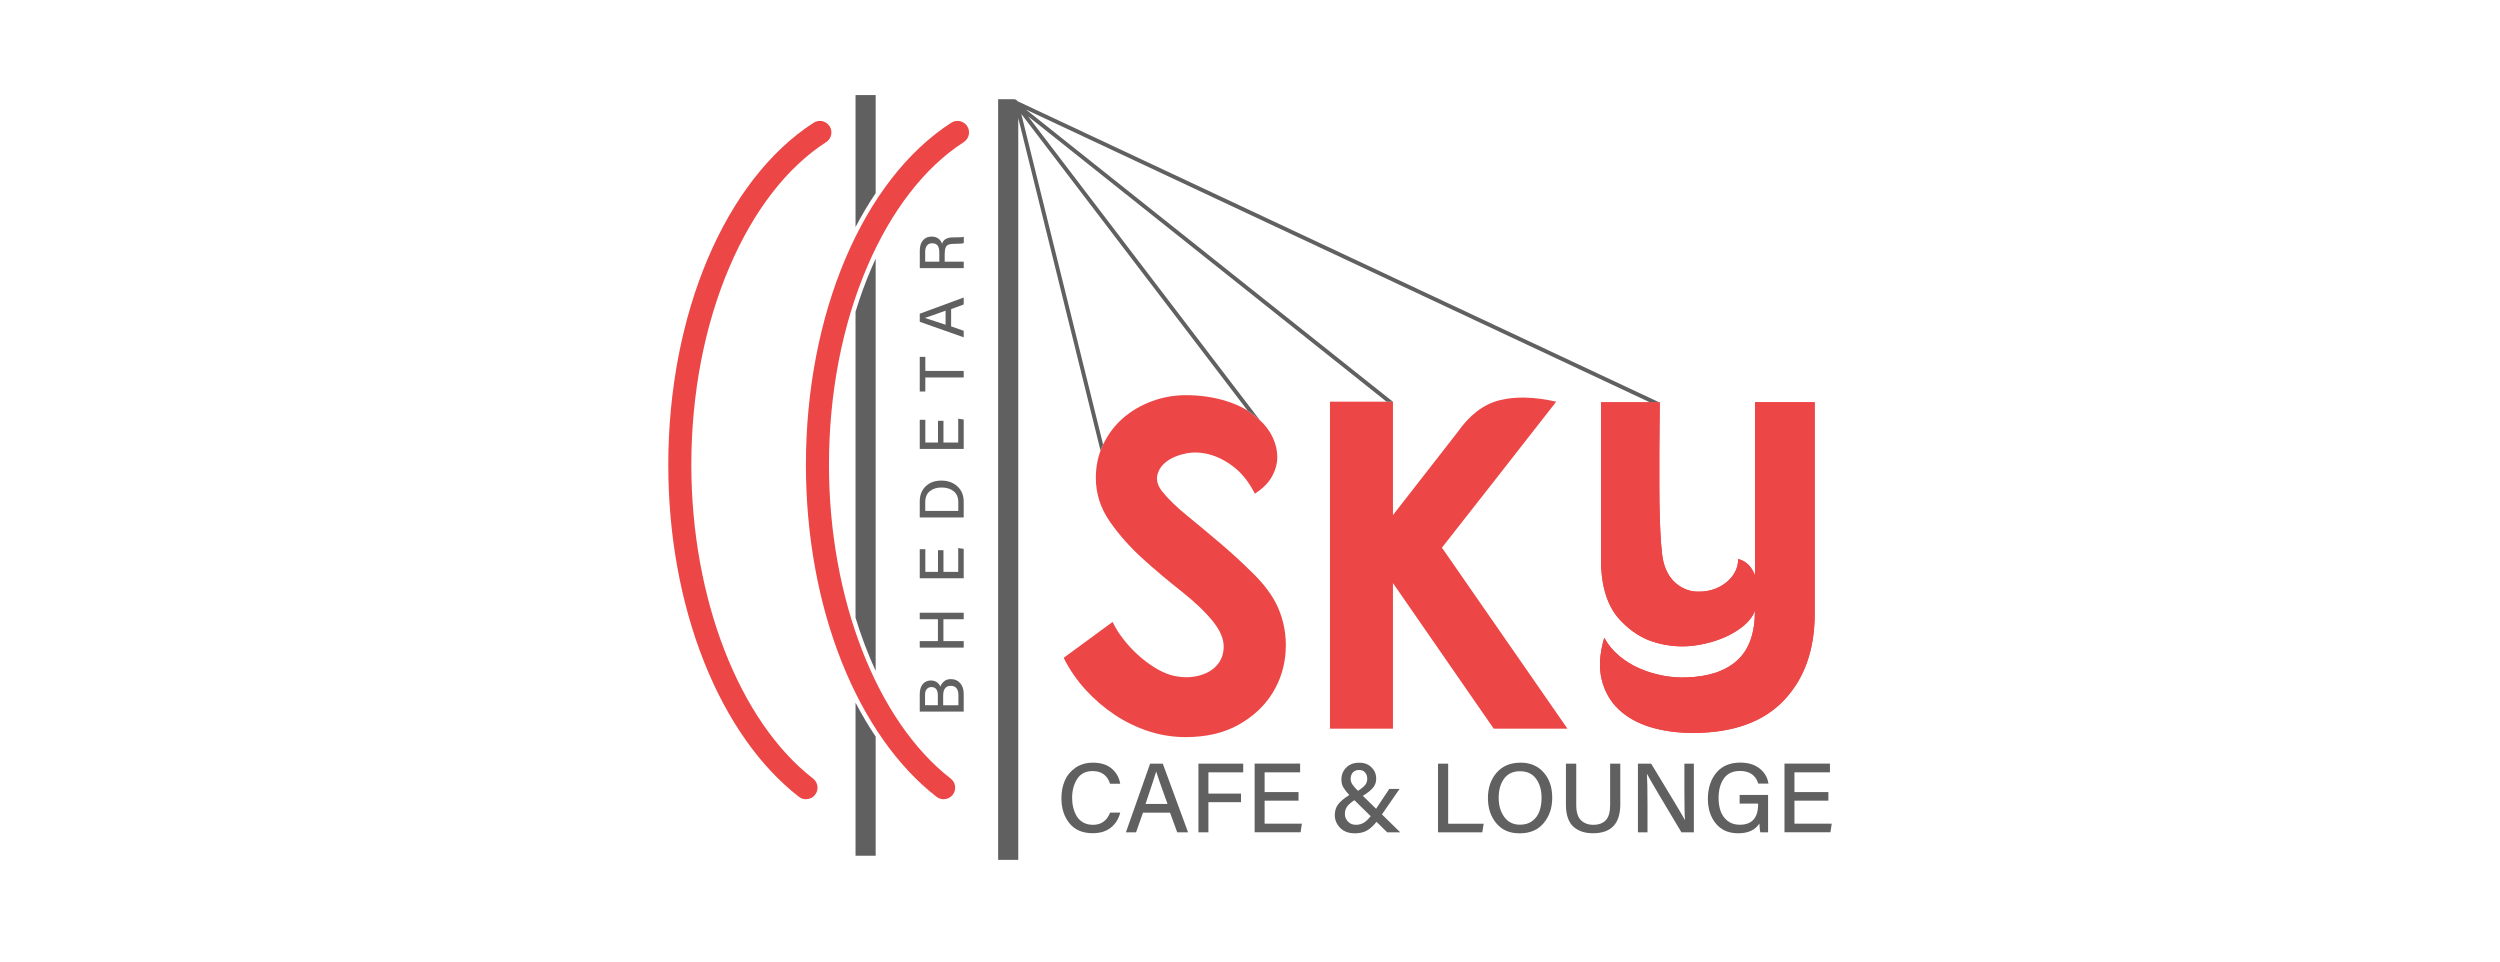 <?xml version="1.0" encoding="UTF-8"?>
<svg id="Layer_1" data-name="Layer 1" xmlns="http://www.w3.org/2000/svg" viewBox="0 0 649.39 250">
  <path d="M325.96,128.22c-1.54-2.99-3.35-5.29-5.45-6.91-2.1-1.61-4.22-2.71-6.36-3.27-2.14-.56-4.2-.65-6.18-.24-1.98.41-3.62,1.09-4.91,2.06-1.29.97-2.1,2.14-2.42,3.51-.32,1.37.08,2.79,1.21,4.24,1.53,1.94,3.71,4.06,6.54,6.36,2.83,2.3,5.76,4.75,8.79,7.33,3.03,2.59,5.92,5.25,8.66,8,2.75,2.75,4.77,5.53,6.06,8.36,1.61,3.64,2.3,7.45,2.06,11.45-.24,4-1.39,7.65-3.45,10.97-2.06,3.31-4.99,6.04-8.78,8.18-3.8,2.14-8.4,3.21-13.81,3.21-3.23,0-6.4-.51-9.51-1.51-3.11-1.01-6.04-2.42-8.79-4.24-2.75-1.82-5.27-3.98-7.57-6.48-2.3-2.5-4.22-5.29-5.76-8.36l12.72-9.33c.73,1.54,1.65,3.03,2.79,4.48,1.13,1.45,2.38,2.81,3.76,4.06,1.37,1.25,2.81,2.34,4.3,3.27,1.49.93,2.93,1.6,4.3,2,2.42.65,4.7.73,6.85.24,2.14-.48,3.82-1.39,5.03-2.73,1.21-1.33,1.82-2.99,1.82-4.97s-.93-4.14-2.79-6.48c-2.02-2.5-4.73-5.09-8.12-7.76-3.39-2.67-6.75-5.49-10.06-8.48-3.31-2.99-6.18-6.22-8.6-9.69-2.42-3.47-3.64-7.27-3.64-11.39,0-3.15.65-6.06,1.94-8.72,1.29-2.67,3.01-4.93,5.15-6.79,2.14-1.86,4.62-3.31,7.45-4.36,2.83-1.05,5.77-1.58,8.85-1.58,3.88,0,7.49.55,10.84,1.64,3.35,1.09,6.08,2.65,8.18,4.67,1.53,1.37,2.71,2.91,3.51,4.6.81,1.7,1.21,3.41,1.21,5.15s-.47,3.43-1.39,5.09c-.93,1.66-2.4,3.13-4.42,4.42Z" style="fill: #ec4646;"/>
  <path d="M361.83,133.79l16.72-21.45c3.15-4.52,6.79-7.31,10.91-8.36,4.12-1.05,9.05-.93,14.78.36l-15.63,19.99-14.06,17.93,32.6,47.01h-19.15l-26.17-37.81v37.81h-16.36v-84.94h16.36v29.45Z" style="fill: #ec4646;"/>
  <path d="M439.62,190.38c-3.96,0-7.59-.51-10.91-1.51-3.31-1.01-6.06-2.54-8.24-4.6-2.18-2.06-3.66-4.64-4.42-7.76-.77-3.11-.55-6.73.67-10.84.97,1.78,2.24,3.33,3.82,4.66,1.58,1.33,3.33,2.42,5.27,3.27,1.94.85,3.96,1.47,6.06,1.88,2.1.4,4.16.57,6.18.48,5.73-.16,10.14-1.64,13.21-4.42,3.07-2.79,4.6-7.09,4.6-12.9-.57,1.45-1.54,2.75-2.91,3.88-1.37,1.13-2.91,2.08-4.6,2.85-1.7.77-3.43,1.35-5.21,1.76-1.78.4-3.39.65-4.85.73-3.07.16-6.08-.24-9.03-1.21-2.95-.97-5.63-2.71-8.06-5.21-3.56-3.55-5.33-8.93-5.33-16.12v-40.83h15.27c0,1.37-.02,3.21-.06,5.51-.04,2.3-.06,4.83-.06,7.57v8.54c0,2.95.04,5.74.12,8.36.08,2.63.2,4.97.36,7.03.16,2.06.36,3.57.61,4.54.65,2.51,1.84,4.42,3.57,5.76,1.74,1.33,3.65,1.96,5.76,1.88,1.37,0,2.67-.22,3.88-.67,1.21-.44,2.28-1.05,3.21-1.82.93-.77,1.65-1.65,2.18-2.67.52-1.01.79-2.12.79-3.33,1.13.32,2.04.85,2.73,1.58.69.73,1.23,1.62,1.64,2.67v-44.96h15.51v54.89c0,9.45-2.69,16.98-8.06,22.6-5.37,5.62-13.27,8.42-23.69,8.42Z" style="fill: #ec4646;"/>
  <path d="M288.35,211.07h2.64c-.41,1.63-1.22,2.93-2.43,3.9-1.21.98-2.79,1.46-4.76,1.46-2.58,0-4.58-.85-5.98-2.55-1.4-1.7-2.11-3.88-2.11-6.53,0-1.68.29-3.2.87-4.56.58-1.36,1.51-2.48,2.77-3.36,1.27-.88,2.78-1.32,4.54-1.32,2.05,0,3.68.51,4.89,1.54,1.21,1.03,1.94,2.34,2.2,3.93h-2.64c-.7-2.19-2.22-3.29-4.54-3.29-1.78,0-3.11.68-3.99,2.03-.88,1.35-1.32,3-1.32,4.95,0,.89.1,1.74.3,2.54.2.8.5,1.54.91,2.22.41.68.98,1.22,1.69,1.62.72.4,1.56.6,2.52.6,2.14,0,3.62-1.06,4.44-3.18Z" style="fill: #606060;"/>
  <path d="M303.91,211.09h-7.01l-1.8,5.11h-2.64l6.29-17.84h3.29l6.57,17.84h-2.82l-1.87-5.11ZM297.57,208.83h5.7c-1.76-4.88-2.74-7.67-2.93-8.37h-.03c-.15.56-1.07,3.35-2.75,8.37Z" style="fill: #606060;"/>
  <path d="M311.3,216.2v-17.84h11.63v2.26h-9.04v5.52h8.47v2.23h-8.47v7.83h-2.59Z" style="fill: #606060;"/>
  <path d="M337.3,205.75v2.23h-8.81v5.98h9.68l-.33,2.23h-11.94v-17.84h11.81v2.26h-9.22v5.13h8.81Z" style="fill: #606060;"/>
  <path d="M360.87,204.93h2.67l-4.57,6.62,4.75,4.65h-3.39l-2.77-2.72c-.82,1.03-1.65,1.78-2.49,2.26-.84.48-1.88.72-3.13.72-1.63,0-2.9-.48-3.83-1.42-.92-.95-1.39-2.06-1.39-3.32,0-1.04.28-1.96.83-2.73.56-.78,1.54-1.6,2.94-2.48-.7-.75-1.22-1.42-1.55-1.99-.33-.57-.5-1.24-.5-1.99,0-1.25.41-2.3,1.25-3.14.83-.85,1.95-1.27,3.35-1.27s2.41.4,3.22,1.21c.81.8,1.22,1.79,1.22,2.95,0,.87-.27,1.64-.81,2.31-.54.67-1.42,1.38-2.66,2.13l3.44,3.36,3.41-5.13ZM352.14,214.25c.77,0,1.44-.16,2.02-.49.57-.32,1.2-.91,1.89-1.75l-4.24-4.16c-.94.63-1.59,1.21-1.94,1.73-.35.52-.53,1.13-.53,1.84,0,.77.27,1.43.8,1.99.53.56,1.2.83,2,.83ZM353.02,200c-.67,0-1.2.21-1.59.63-.39.42-.59,1-.59,1.73,0,.48.15.95.45,1.4.3.45.78,1.01,1.45,1.66.94-.6,1.58-1.13,1.91-1.58.33-.45.5-.97.5-1.55,0-.63-.18-1.17-.55-1.62-.37-.44-.89-.67-1.58-.67Z" style="fill: #606060;"/>
  <path d="M373.53,216.2v-17.84h2.64v15.61h9.22l-.36,2.23h-11.5Z" style="fill: #606060;"/>
  <path d="M394.96,198.1c2.5,0,4.5.84,5.99,2.52,1.5,1.68,2.25,3.87,2.25,6.57s-.74,4.82-2.21,6.6c-1.47,1.78-3.55,2.67-6.24,2.67s-4.58-.86-6.05-2.59c-1.46-1.73-2.2-3.92-2.2-6.57s.75-4.85,2.25-6.58c1.5-1.74,3.56-2.61,6.2-2.61ZM394.86,200.33c-1.85,0-3.24.65-4.17,1.94-.93,1.29-1.4,2.94-1.4,4.94s.49,3.67,1.46,5.01c.98,1.34,2.34,2,4.11,2,1.28,0,2.35-.33,3.21-1,.86-.67,1.46-1.51,1.82-2.53.36-1.02.54-2.17.54-3.45,0-2-.48-3.65-1.42-4.95-.95-1.3-2.33-1.95-4.15-1.95Z" style="fill: #606060;"/>
  <path d="M406.77,198.36h2.67v10.73c0,1.87.41,3.19,1.24,3.98.83.79,1.89,1.18,3.17,1.18,1.4,0,2.49-.39,3.25-1.18.76-.79,1.14-2.11,1.14-3.98v-10.73h2.64v10.58c0,5-2.36,7.5-7.09,7.5-.99,0-1.9-.12-2.71-.37-.81-.25-1.55-.65-2.22-1.19-.67-.55-1.19-1.31-1.55-2.29-.37-.98-.55-2.14-.55-3.49v-10.73Z" style="fill: #606060;"/>
  <path d="M427.95,216.2h-2.49v-17.84h3.44c.51.86,1.51,2.5,2.99,4.94,1.48,2.44,2.74,4.52,3.77,6.25,1.04,1.73,1.7,2.88,1.99,3.44h.03c-.1-1.27-.15-3.93-.15-7.98v-6.65h2.46v17.84h-3.23c-5-8.32-7.97-13.36-8.91-15.12h-.05c.1,1.56.15,4.33.15,8.32v6.8Z" style="fill: #606060;"/>
  <path d="M459.27,206.5v9.7h-2c-.12-.36-.21-1.12-.26-2.29-1.08,1.69-2.9,2.54-5.47,2.54s-4.44-.84-5.83-2.52c-1.39-1.68-2.08-3.83-2.08-6.47s.74-5.01,2.21-6.75c1.47-1.75,3.53-2.62,6.19-2.62,2.05,0,3.73.5,5.02,1.51s2.07,2.33,2.32,3.95h-2.64c-.68-2.19-2.27-3.29-4.75-3.29-1.9,0-3.3.66-4.21,1.98-.91,1.32-1.36,3.01-1.36,5.08,0,1.25.18,2.38.54,3.39.36,1.01.96,1.85,1.81,2.52.85.67,1.9,1,3.14,1,3.18,0,4.78-1.77,4.78-5.31v-.18h-4.8v-2.26h7.39Z" style="fill: #606060;"/>
  <path d="M474.93,205.75v2.23h-8.81v5.98h9.68l-.33,2.23h-11.94v-17.84h11.81v2.26h-9.22v5.13h8.81Z" style="fill: #606060;"/>
  <path d="M250.33,184.85h-11.42v-4.49c0-1.18.27-2.08.81-2.69.54-.61,1.23-.91,2.06-.91.62,0,1.15.15,1.59.46.43.31.73.69.9,1.15.16-.5.47-.96.93-1.36.45-.4,1.05-.61,1.78-.61,1.03,0,1.85.36,2.45,1.07.6.71.9,1.63.9,2.76v4.62ZM243.61,183.19v-2.55c0-1.45-.56-2.17-1.68-2.17-.49,0-.89.17-1.19.52-.3.35-.45.83-.45,1.45v2.74h3.32ZM244.99,183.19h3.96v-2.71c0-.72-.17-1.29-.5-1.71-.33-.42-.83-.62-1.49-.62-1.31,0-1.97.86-1.97,2.58v2.46Z" style="fill: #606060;"/>
  <path d="M250.33,168.22h-11.42v-1.69h4.72v-5.68h-4.72v-1.69h11.42v1.69h-5.27v5.68h5.27v1.69Z" style="fill: #606060;"/>
  <path d="M243.64,142.91h1.43v5.64h3.83v-6.19l1.43.21v7.64h-11.42v-7.56h1.45v5.9h3.29v-5.64Z" style="fill: #606060;"/>
  <path d="M250.33,134.41h-11.42v-4.16c0-1.62.51-2.93,1.53-3.92,1.02-.99,2.37-1.49,4.06-1.49s3.11.5,4.2,1.5c1.09,1,1.63,2.32,1.63,3.98v4.09ZM240.34,132.72h8.58v-2.28c0-1.25-.4-2.2-1.21-2.84-.81-.65-1.86-.97-3.18-.97-1.19,0-2.19.32-2.99.95-.8.64-1.2,1.58-1.2,2.84v2.3Z" style="fill: #606060;"/>
  <path d="M243.64,109.31h1.43v5.64h3.83v-6.19l1.43.21v7.64h-11.42v-7.56h1.45v5.9h3.29v-5.64Z" style="fill: #606060;"/>
  <path d="M250.33,98.05h-9.97v3.65h-1.45v-9h1.45v3.65h9.97v1.71Z" style="fill: #606060;"/>
  <path d="M247.06,80.29v4.49l3.27,1.15v1.69l-11.42-4.03v-2.1l11.42-4.21v1.81l-3.27,1.2ZM245.62,84.35v-3.65c-3.12,1.13-4.91,1.75-5.36,1.87v.02c.36.1,2.15.68,5.36,1.76Z" style="fill: #606060;"/>
  <path d="M245.39,65.78v2.19h4.95v1.68h-11.42v-4.57c0-1.15.28-2.04.85-2.68.56-.64,1.31-.95,2.23-.95.71,0,1.3.18,1.76.53.46.35.77.81.94,1.36.3-1.12,1.27-1.68,2.91-1.68h.49c1.21,0,1.96-.05,2.25-.16v1.64c-.33.13-1.16.2-2.48.2h-.21c-.82,0-1.4.17-1.74.5-.34.33-.51.98-.51,1.95ZM240.33,67.97h3.66v-2.4c0-.82-.15-1.42-.46-1.81-.31-.38-.77-.57-1.4-.57-.58,0-1.03.19-1.34.57-.31.38-.47.93-.47,1.67v2.55Z" style="fill: #606060;"/>
  <path d="M209.36,207.61c-.64,0-1.29-.2-1.83-.63-10.1-7.83-18.61-19.92-24.61-34.97-6.1-15.3-9.33-33.01-9.33-51.23,0-39.24,14.82-74.13,37.76-88.9,1.39-.9,3.24-.49,4.14.9.9,1.39.49,3.24-.9,4.14-10.11,6.51-18.78,17.69-25.06,32.32-6.51,15.17-9.95,33-9.95,51.54,0,34.6,12.41,66.57,31.62,81.46,1.31,1.01,1.55,2.89.53,4.2-.59.76-1.47,1.16-2.37,1.16Z" style="fill: #ec4646;"/>
  <path d="M245.11,207.61c-.64,0-1.29-.2-1.83-.63-10.1-7.83-18.61-19.92-24.61-34.97-6.1-15.3-9.33-33.01-9.33-51.23,0-39.24,14.82-74.13,37.76-88.9,1.39-.9,3.24-.49,4.14.9.9,1.39.49,3.24-.9,4.14-10.11,6.51-18.78,17.69-25.06,32.32-6.51,15.17-9.95,33-9.95,51.54,0,34.6,12.41,66.57,31.62,81.46,1.31,1.01,1.55,2.89.53,4.2-.59.76-1.47,1.16-2.37,1.16Z" style="fill: #ec4646;"/>
  <path d="M222.23,182.52v39.76h5.23v-30.94c-1.86-2.76-3.6-5.71-5.23-8.82Z" style="fill: #606060;"/>
  <path d="M227.46,67.19c-.38.82-.75,1.66-1.12,2.51-1.55,3.61-2.92,7.38-4.11,11.27v79.48c1.48,4.86,3.24,9.49,5.23,13.83v-107.1Z" style="fill: #606060;"/>
  <path d="M227.46,50.17v-25.48h-5.23v34.29c1.62-3.1,3.37-6.04,5.23-8.8Z" style="fill: #606060;"/>
  <polygon points="361.84 104.36 361.83 104.35 361.83 104.37 361.84 104.36" style="fill: #606060;"/>
  <path d="M439.62,190.38c-3.96,0-7.59-.51-10.91-1.51-3.31-1.01-6.06-2.54-8.24-4.6-2.18-2.06-3.66-4.64-4.42-7.76-.77-3.11-.55-6.73.67-10.84.97,1.78,2.24,3.33,3.82,4.66,1.58,1.33,3.33,2.42,5.27,3.27,1.94.85,3.96,1.47,6.06,1.88,2.1.4,4.16.57,6.18.48,5.73-.16,10.14-1.64,13.21-4.42,3.07-2.79,4.6-7.09,4.6-12.9-.57,1.45-1.54,2.75-2.91,3.88-1.37,1.13-2.91,2.08-4.6,2.85-1.7.77-3.43,1.35-5.21,1.76-1.78.4-3.39.65-4.85.73-3.07.16-6.08-.24-9.03-1.21-2.95-.97-5.63-2.71-8.06-5.21-3.56-3.55-5.33-8.93-5.33-16.12v-40.83h15.27c0,1.37-.02,3.21-.06,5.51-.04,2.3-.06,4.83-.06,7.57v8.54c0,2.95.04,5.74.12,8.36.08,2.63.2,4.97.36,7.03.16,2.06.36,3.57.61,4.54.65,2.51,1.84,4.42,3.57,5.76,1.74,1.33,3.65,1.96,5.76,1.88,1.37,0,2.67-.22,3.88-.67,1.21-.44,2.28-1.05,3.21-1.82.93-.77,1.65-1.65,2.18-2.67.52-1.01.79-2.12.79-3.33,1.13.32,2.04.85,2.73,1.58.69.73,1.23,1.62,1.64,2.67v-44.96h15.51v54.89c0,9.45-2.69,16.98-8.06,22.6-5.37,5.62-13.27,8.42-23.69,8.42Z" style="fill: #ec4646;"/>
  <g>
    <path d="M431.14,104.63l.02-.04h-.02s0,.03,0,.04Z" style="fill: #606060;"/>
    <path d="M428.49,104.47h2.42L264.31,26.29c-.2-.31-.55-.52-.95-.52h-4.09v197.59h5.23V30.67l21.37,86.39c.2-.54.42-1.07.67-1.58l-21.25-85.88,58.79,77.07c1.1.68,2.1,1.44,2.98,2.29.07.07.14.13.21.2l-60.23-78.96,93.13,74.15h1.65l-95.32-75.89,161.99,76.01Z" style="fill: #606060;"/>
  </g>
</svg>